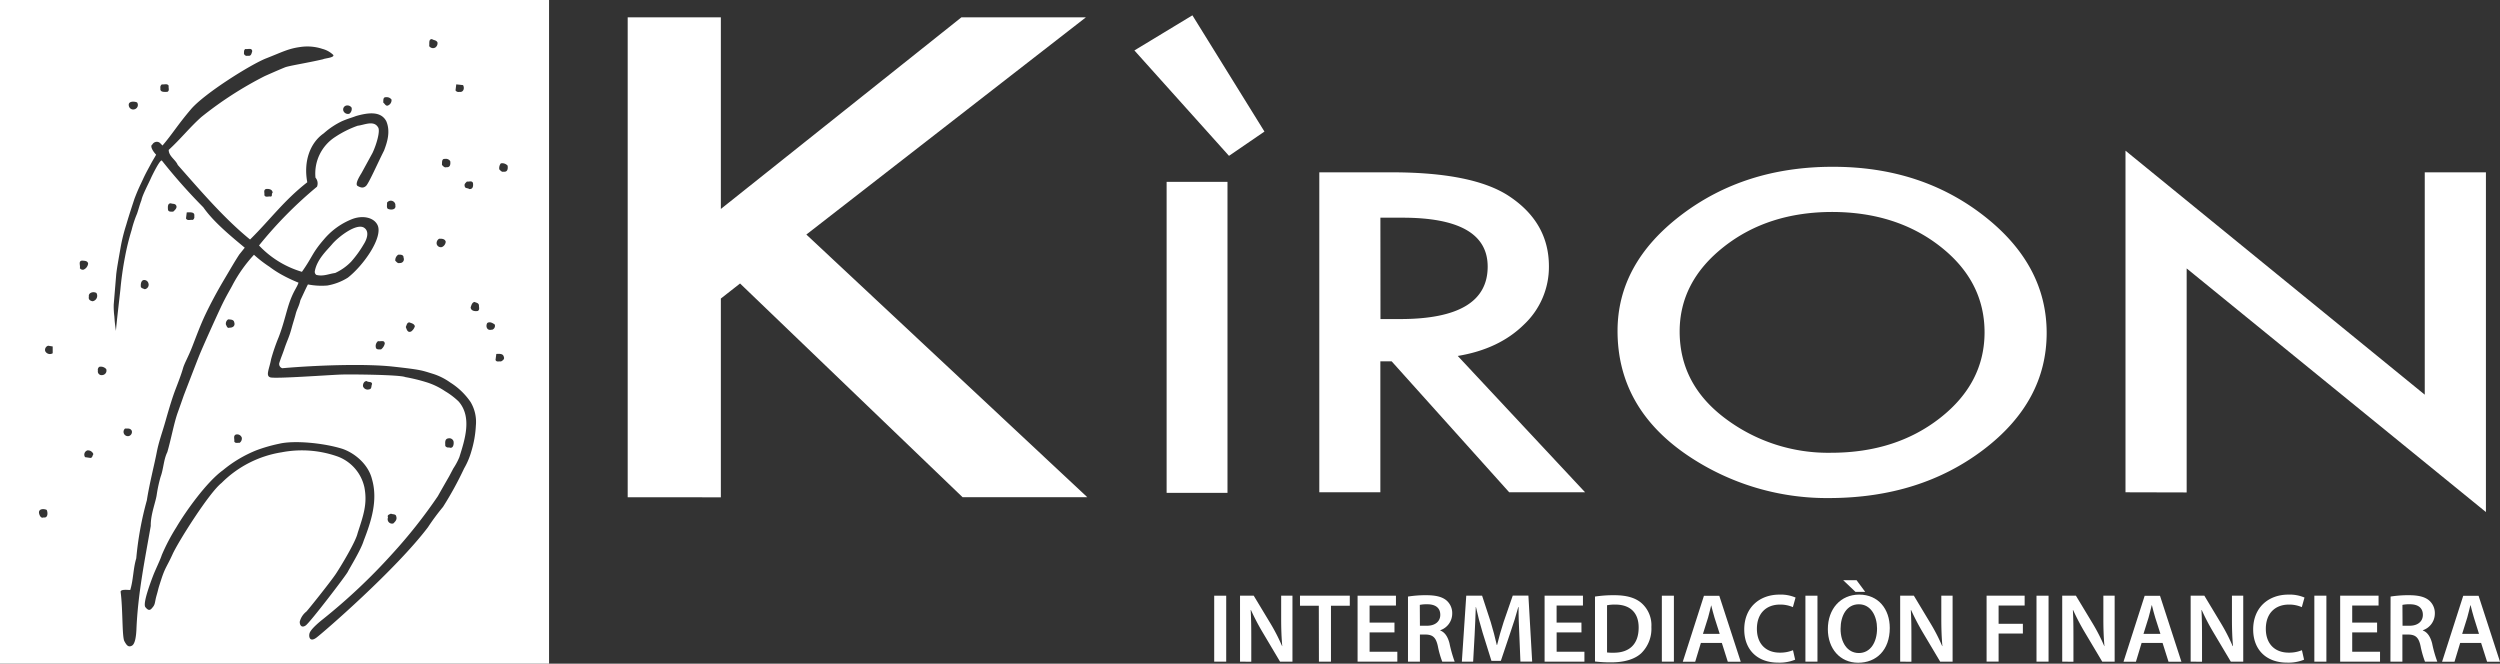 <svg id="a3952b73-b4b7-4f54-ae4d-3058e470c237" data-name="b1cfd6ac-7703-4c16-ac4e-2fec03338ea4" xmlns="http://www.w3.org/2000/svg" viewBox="0 0 664.14 176.31"><rect x="0" y="0" width="664.14" height="176.31" fill="#333333" stroke="none"/><title>logo_kirones_bianco</title><path d="M394.05,101.25l33.83,36.22H407.72l-31.23-34.79h-3v34.79H357.27v-85h19.25q21.59,0,31.17,6.33,10.57,7,10.58,18.61a21,21,0,0,1-6.66,15.53Q405,99.44,394.05,101.25Zm-20.53-9.8h5.21Q402,91.45,402,77.52q0-13-22.66-13H373.5Z" transform="translate(-6.79 -6.69)" style="fill:#fff"/><path d="M436.5,94.61q0-17.91,16.89-30.78T493.79,51q23.31,0,40,13T550.5,95.11q0,18.3-16.8,31.05T492.94,139A66.07,66.07,0,0,1,455,127.59Q436.51,115,436.5,94.61Zm16.5.14q0,14.07,12.18,23.15a45.4,45.4,0,0,0,28,9.07q17.2,0,29-9.24T534,95q0-13.57-11.68-22.76T493.58,63q-17.07,0-28.82,9.24T453,94.75Z" transform="translate(-6.79 -6.69)" style="fill:#fff"/><path d="M571.44,137.47V46.72l79.5,64.82V52.47h16.25v90.25L587.69,78v59.51Z" transform="translate(-6.79 -6.69)" style="fill:#fff"/><path d="M332.88,55v82.62H316.71V55Z" transform="translate(-6.79 -6.69)" style="fill:#fff"/><path d="M198.29,62.2l63.9-50.9h33.07L221,69l74.64,69.78H262.51L203.39,82l-5.1,4v52.8H173.54V11.3h24.75Z" transform="translate(-6.79 -6.69)" style="fill:#fff"/><path d="M308.15,20.09l15.41-9.33L342.7,41.64l-9.42,6.45Z" transform="translate(-6.79 -6.69)" style="fill:#fff"/><path d="M80.9,41.68c-.09.49.18,1.34-.46,1.61a1.39,1.39,0,0,1-1.7-1,1.43,1.43,0,0,1,0-.22c.2-.51.33-1.24,1-1.4C80.21,40.91,80.9,41,80.9,41.68Z" transform="translate(-6.79 -6.69)" style="fill:#fff"/><path d="M6.79,6.69V183H152.65V6.69ZM130.84,54.91c.54.13,1.31-.33,1.6.4.11.8,0,1.69-1,1.6-.38-.33-1.15-.09-1.2-.8C130.06,55.56,130.51,55.27,130.84,54.91ZM128,29.1l1.8.2c.47.8.13,2-1,1.8a.92.92,0,0,1-1-.4Zm-3,19.81a1.34,1.34,0,0,1,1.4.6c.11.8,0,1.69-1,1.6-.56.18-.85-.27-1.2-.6C124.24,49.86,124.08,48.8,125,48.91Zm-1.6,21.21c.73-.05,1.62,0,1.8.8a1.68,1.68,0,0,1-1,1.4,1.14,1.14,0,0,1-1.4-.8h0a1.35,1.35,0,0,1,.64-1.4Zm-1.8-53c.46.29,1.06.2,1.4.81a1.36,1.36,0,0,1-.6,1.4,1.23,1.23,0,0,1-1.6-.4c.13-.7-.25-1.93.84-1.84Zm-6,75.24c.51.2,1.24.33,1.4,1a2.64,2.64,0,0,1-1,1.4c-1,.42-1.18-.67-1.41-1.2.27-.56.31-1.23,1-1.23Zm-3-18c.63-.07,1.45,0,1.4.8a1,1,0,0,1-1,1.4c-.55.18-.84-.27-1.2-.6a1.77,1.77,0,0,1,.83-1.64Zm-.8-13.21c.34,1.34-1.22,1.38-2,1-.38-.4-.13-1.06-.2-1.6a1.22,1.22,0,0,1,1.69-.34,1.18,1.18,0,0,1,.54.9Zm-2.6-28.61a1.58,1.58,0,0,1,1.6.6,1.54,1.54,0,0,1-1,1.6c-.57.16-.8-.53-1.2-.8.05-.57-.1-1.37.63-1.44ZM99,34.7a1.34,1.34,0,0,1,1.2.6,1.58,1.58,0,0,1-.6,1.6,1.3,1.3,0,0,1-1.6-.8,1.08,1.08,0,0,1,.71-1.35A.93.93,0,0,1,99,34.7Zm-27-15c.62.15,1.71-.4,1.8.6-.22.64-.25,1.37-1.2,1.2a.8.8,0,0,1-1-.55s0,0,0-.05C71.64,20.45,71.53,19.94,72,19.7ZM49.81,29.1c.6.13,1.44-.33,1.8.4-.14.53.33,1.31-.4,1.6-.76,0-2,.16-1.8-1A.92.92,0,0,1,49.81,29.1ZM43.2,33.9a1.17,1.17,0,0,1-.29,1.64,1.14,1.14,0,0,1-.31.16,1.18,1.18,0,0,1-1.53-.7,1.09,1.09,0,0,1-.07-.3C40.83,33.52,42.47,33.57,43.2,33.9ZM18.39,144.15c-.73.33-1.09-.56-1.2-1-.33-1.34,1.23-1.38,2-1C19.53,142.81,19.57,144.37,18.39,144.15Zm2.4-43.62a1.39,1.39,0,0,1-1.91-.42l-.09-.18a1.16,1.16,0,0,1,.8-1.4l1.2.2ZM28,77.92c.2-.67-.49-1.89.6-2,.62.07,1.47,0,1.6.8a2,2,0,0,1-1.2,1.6A.92.92,0,0,1,28,77.92Zm2.8,50.42-1.4-.2a1.17,1.17,0,0,1,.29-1.64,1.14,1.14,0,0,1,.31-.16,1.54,1.54,0,0,1,1.6,1C31.33,127.67,31.38,128.32,30.8,128.34Zm.6-41.62c-.62-.11-1.18-.42-1-1.2-.2-1.13,1.24-1.46,2-1a1.46,1.46,0,0,1-.49,2A1.49,1.49,0,0,1,31.4,86.72ZM34,106.33a1,1,0,0,1-1.2-.75,1.14,1.14,0,0,1,0-.45.92.92,0,0,1,.4-1,1.93,1.93,0,0,1,1.8.6,1.18,1.18,0,0,1-.7,1.53A1.09,1.09,0,0,1,34,106.33Zm54,66.52c-1.08.75-1.61-.09-1.58-1a5,5,0,0,1,1.76-2.69c.47-.46,6.44-7.93,7.82-10s5.33-8.64,5.79-10.83c1.54-4.75,2.65-7.78,1.8-12.2a11.32,11.32,0,0,0-7-8.13,28.47,28.47,0,0,0-15-1.15A28.9,28.9,0,0,0,65.64,135c-3.27,2.55-11.52,15.64-13,18.91s-1.93,3.39-3,6.67-.65,2.21-1.23,4.2-.29,2.42-1.2,3.4c-.55.73-1.06.74-1.8-.2s1.34-6.47,2-8.21,2-4.43,2.35-5.61a51.6,51.6,0,0,1,3.88-7.4c2.42-4.12,8-12,12.37-15.15a33.31,33.31,0,0,1,9-5.34,41.36,41.36,0,0,1,6-1.71c3.9-.92,11.7-.22,16.79,1.38,3.53,1.25,6.87,4.29,7.8,8,1.67,5.72-.27,11.43-2.2,16.41-.71,2.38-3.72,7.25-4.22,8.25S89.12,172.1,88,172.85ZM69.42,122.14a1.3,1.3,0,0,1,1.6.8,1.38,1.38,0,0,1-.6,1.4c-.49-.09-1.14.24-1.4-.4C69.15,123.34,68.68,122.5,69.42,122.14ZM67.81,93.73c-.68.26-.77-.42-1-.8a1.36,1.36,0,0,1,.6-1.4c.63.06,1.47,0,1.61.8C69.33,93.26,68.62,93.77,67.81,93.73Zm36.42,14.2c.4.4,1.36,0,1.4.8-.27.47,0,1.31-.8,1.4a1.3,1.3,0,0,1-1.6-.8C103.14,108.69,103.52,107.89,104.23,107.93ZM132,126.61a19.65,19.65,0,0,1-1.92,4.53,91.88,91.88,0,0,1-5.6,10.21,60.26,60.26,0,0,0-4,5.4c-8.54,11.29-27.82,28-29.65,29.35s-2.13-.44-1.75-1.34c.5-1.16,2.76-3,3.5-3.58A155.25,155.25,0,0,0,110.83,154a135.1,135.1,0,0,0,12.29-15.52c.85-1.53,3-5.27,3-5.27l1.09-2.06a18,18,0,0,0,1.61-3c1.42-4.56,3.47-10.63-.2-14.81a19.51,19.51,0,0,0-3.6-2.73,18.69,18.69,0,0,0-5.08-2.42,46.87,46.87,0,0,0-5.5-1.33c-1.37-.62-14.09-.75-16.92-.67s-17.59,1.17-18.92.75-.25-2.26.2-4.8a52,52,0,0,1,2-5.83c1.47-3.77,2.15-7.4,3.16-10s1.7-3.24,2.13-4.53a39.33,39.33,0,0,1-4.26-2,27.29,27.29,0,0,1-3.49-2.25,32,32,0,0,1-4.08-3.16,38.12,38.12,0,0,0-5.58,7.82c-.6,1.21-1.79,3.06-3.26,6.2s-4.77,10.42-5.83,13.07c-.84,2.13-3.49,9-4,10.34-.39,1.13-1.05,3-1.55,4.4-1,2.72-1.78,7.11-2.8,10.6-1,2-1,4.49-1.8,6.6a37.83,37.83,0,0,0-1,4.61c-.22,1.88-1.67,5.35-1.6,8.4-1.58,9.07-3.43,18-3.81,27.61-.08,1.54-.31,3.73-1.2,4.2s-1.36,0-2-1.2-.38-8.54-1-13.14c.07-.73,2-.44,2.56-.46.83-2.67.78-5.74,1.6-8.41a86.58,86.58,0,0,1,2.81-15.4c.66-4.3,2-9.5,2.6-12.61s1.38-5,2.4-8.6,1.87-6.34,2.59-8.21,1.6-4.17,2-5.6,1.38-3,2.47-5.8,2.19-5.81,3.52-8.6,3-5.94,5.09-9.46,2.55-4.36,3.88-6.42l1.46-1.82c-3.83-3.18-8.33-6.89-11-10.72a150.36,150.36,0,0,1-11-12.4c-.46-.53-2.73,4.23-2.85,4.48-.56,1.33-2.35,4.65-2.59,6-.58,1.55-.62,1.94-1.16,3.57a29,29,0,0,0-1.45,4.36A64.85,64.85,0,0,0,40,74.93q-.84,4.36-1.24,8.79c-.31,2.85-.93,8-1.18,10.88-.24-1.82-.29-2.08-.41-3.83A21,21,0,0,1,37,87.6l.67-8.08c.2-1.81.8-5,1.16-7.09a45.73,45.73,0,0,1,1.49-6c1-3.41,1.68-5.33,2.18-6.91C43.58,56.7,44,56,44.77,54.31s1.5-2.93,2-3.89c.65-1.24,1.56-2.63,1.48-2.66-.83-.83-1.69-2.3-1-2.66A1.35,1.35,0,0,1,49,44.48a1.5,1.5,0,0,1,.33.23l.63.64c2.58-3,4-5.46,7.57-9.65s15.93-11.93,20-13.52,5.82-2.57,9-3a12.78,12.78,0,0,1,5.92.5,6.49,6.49,0,0,1,2.89,1.62c.31.73-2.3.87-2.72,1.13-4.29,1-9.07,1.72-10.17,2.17s-2.23.93-5.32,2.3A96.94,96.94,0,0,0,60.29,37.77c-3.09,2.75-5.5,5.83-8.68,8.74,0,1.69,1.82,2.58,2.4,4,6,6.78,12.25,14.14,19.21,19.81,5.33-5.25,9-10.38,15.2-15.21-1.06-5.67.82-10.54,4.38-13a20.56,20.56,0,0,1,4.83-3.22c1.64-.71,2.51-.9,3.78-1.39,3-.84,6.51-1.43,8,1.39,1.18,2.78.22,5.64-.6,7.81-1.6,3.13-4.06,8.75-4.8,9.4s-1.41.43-2.2,0,.38-2.4,1-3.4l2.94-5.38c1.09-2.3,2.14-6,1.46-6.83-1.13-1.93-3.73-.57-5.4-.4a27.37,27.37,0,0,0-6,3,11.53,11.53,0,0,0-5.21,10.8,2.33,2.33,0,0,1,.4,2.4A109.25,109.25,0,0,0,75.6,71.9a25.61,25.61,0,0,0,11.4,7c2.92-4.13,2.63-4.92,5.9-8.68A18.75,18.75,0,0,1,100.07,65c2.94-1.24,6-.59,7,1.45,1.58,3.15-3.6,10.66-7.87,14a15,15,0,0,1-5.46,2.09,18.92,18.92,0,0,1-5.15-.29c-.66,1.28-1.33,2.8-2,4.2-.37,1.66-.89,2.27-1.25,3.66s-.55,1.81-1.15,4-1.1,3-1.85,5.21c-.58,1.74-.75,1.93-1.35,3.79a1.16,1.16,0,0,0,.8,1.4c8.85-.78,21.94-1.25,29.39-.43s7.63,1,10.33,1.83a16.31,16.31,0,0,1,4.9,2.4,18.3,18.3,0,0,1,5.4,5.19,10.31,10.31,0,0,1,1.4,6.22A28.22,28.22,0,0,1,132,126.61Zm-21.33,16.54c.47.26,1.31,0,1.4.8.27.82-.4,1.42-.8,1.8a1.17,1.17,0,0,1-1.45-.79,1.19,1.19,0,0,1,.05-.81c-.3-.71.38-.78.76-1Zm15.21-20a1.16,1.16,0,0,1,1.4.8c.13.76-.09,2.07-1.2,1.6a.92.92,0,0,1-1-.4c0-.79-.22-1.81.76-2ZM40,120.54c.67,0,1.43-.16,1.8.6a1.13,1.13,0,0,1-.78,1.39h0a1.15,1.15,0,0,1-1-2Zm4.81-39.42a1.14,1.14,0,0,1,1.4.8h0a1.21,1.21,0,0,1-.72,1.54,1.4,1.4,0,0,1-.28.06c-.34-.2-.76-.18-1-.6C44.14,82.21,44.23,81.39,44.81,81.12Zm7.4-20.41c.47.2,1.11,0,1.4.6s-.31,1.16-.8,1.6c-.54,0-1.34.14-1.4-.6S51.34,60.65,52.21,60.71ZM58,65.12c-.6-.14-1.44.33-1.8-.41l.2-1.6c.8,0,2.22-.22,2,1A.92.92,0,0,1,58,65.12Zm19.41-8.21c.78-.13,1.8.09,1.8,1-.4.27.09,1-.6,1-.53-.13-1.31.34-1.6-.4.14-.51-.32-1.31.41-1.6Zm31.61,41a2.68,2.68,0,0,1-1,1.6c-.53,0-1.33.13-1.4-.6a1.66,1.66,0,0,1,.6-1.6c.63.17,1.72-.38,1.78.62Zm24.61-8.6c-.78.13-1.8-.09-1.8-1,.2-.52.34-1.25,1-1.41.51.23,1.2.27,1.2,1,0,.51.26,1.16-.39,1.43Zm3.6,5c-1.13.2-1.46-1-1-1.8.67-.47,1.47,0,2,.4a1.09,1.09,0,0,1-.68,1.37,1.12,1.12,0,0,1-.31,0Zm2.61,8.4c-.49-.09-1.14.25-1.41-.4l.21-1.6c.77,0,1.8-.18,2,.8.27.64-.39,1-.79,1.22Zm.8-50.42c-.56.18-.85-.27-1.21-.6a2.08,2.08,0,0,1,.41-1.6,1.93,1.93,0,0,1,1.8.6c.12.82,0,1.71-1,1.62Z" transform="translate(-6.79 -6.69)" style="fill:#fff"/><path d="M90.83,79.72c1.85.46,3.22-.26,5-.51a14.08,14.08,0,0,0,4.24-3,29.13,29.13,0,0,0,3.4-4.72s1.94-2.92.12-4.25c-2-1.47-7,2.43-8.61,4.37-1.35,1.59-4,4-4.56,7.14A1,1,0,0,0,90.83,79.72Z" transform="translate(-6.79 -6.69)" style="fill:#fff"/><path d="M332.54,164.94v17.52h-3.19V164.94Z" transform="translate(-6.79 -6.69)" style="fill:#fff"/><path d="M336.21,182.46V164.94h3.64l4.53,7.51a50.16,50.16,0,0,1,3,5.88h.05c-.21-2.34-.29-4.61-.29-7.28v-6.11h3v17.52h-3.3l-4.57-7.7a61.17,61.17,0,0,1-3.15-6l-.08,0c.13,2.26.16,4.58.16,7.46v6.27Z" transform="translate(-6.79 -6.69)" style="fill:#fff"/><path d="M357.14,167.61h-5v-2.67h13.23v2.67h-5v14.85h-3.2Z" transform="translate(-6.79 -6.69)" style="fill:#fff"/><path d="M377.24,174.69h-6.61v5.14H378v2.63H367.44V164.94h10.19v2.62h-7v4.53h6.61Z" transform="translate(-6.79 -6.69)" style="fill:#fff"/><path d="M380.83,165.17a30.1,30.1,0,0,1,4.83-.36c2.52,0,4.24.41,5.41,1.4a4.45,4.45,0,0,1,1.51,3.51,4.67,4.67,0,0,1-3.17,4.39v.08c1.24.47,2,1.69,2.44,3.38a34.59,34.59,0,0,0,1.38,4.89h-3.3a24.39,24.39,0,0,1-1.17-4.13c-.5-2.29-1.33-3-3.15-3.07H384v7.2h-3.17Zm3.17,7.75h1.9c2.15,0,3.51-1.15,3.51-2.89,0-1.92-1.36-2.81-3.44-2.81a8.92,8.92,0,0,0-2,.16Z" transform="translate(-6.79 -6.69)" style="fill:#fff"/><path d="M410.41,175.31c-.1-2.26-.23-5-.2-7.36h-.08c-.57,2.13-1.3,4.5-2.08,6.71l-2.55,7.59H403l-2.34-7.49c-.68-2.23-1.3-4.62-1.77-6.81h-.05c-.08,2.29-.18,5.07-.31,7.46l-.39,7.05h-3l1.17-17.52h4.21l2.29,7c.62,2.06,1.17,4.14,1.61,6.09h.08c.47-1.9,1.06-4.06,1.74-6.11l2.42-7h4.16l1,17.52h-3.12Z" transform="translate(-6.79 -6.69)" style="fill:#fff"/><path d="M426.92,174.69h-6.6v5.14h7.38v2.63H417.12V164.94h10.19v2.62h-7v4.53h6.6Z" transform="translate(-6.79 -6.69)" style="fill:#fff"/><path d="M430.51,165.17a32.9,32.9,0,0,1,5.1-.36c3.27,0,5.54.67,7.15,2a7.84,7.84,0,0,1,2.73,6.45,9.09,9.09,0,0,1-2.73,7c-1.74,1.59-4.53,2.39-7.93,2.39a35.17,35.17,0,0,1-4.32-.23Zm3.2,14.85a13.28,13.28,0,0,0,1.77.07c4.16,0,6.63-2.26,6.63-6.7,0-3.88-2.21-6.09-6.22-6.09a10.51,10.51,0,0,0-2.18.18Z" transform="translate(-6.79 -6.69)" style="fill:#fff"/><path d="M451.47,164.94v17.52h-3.2V164.94Z" transform="translate(-6.79 -6.69)" style="fill:#fff"/><path d="M458.64,177.49l-1.51,5h-3.3l5.62-17.52h4.08l5.7,17.52h-3.44l-1.58-5Zm5-2.41-1.38-4.32c-.33-1.07-.62-2.26-.88-3.28h0c-.26,1-.52,2.24-.83,3.28l-1.36,4.32Z" transform="translate(-6.79 -6.69)" style="fill:#fff"/><path d="M483.68,181.94a11.06,11.06,0,0,1-4.52.78c-5.57,0-9-3.48-9-8.81,0-5.78,4-9.26,9.36-9.26a10.05,10.05,0,0,1,4.27.78l-.71,2.55a8.37,8.37,0,0,0-3.43-.68c-3.56,0-6.13,2.24-6.13,6.45,0,3.85,2.26,6.32,6.11,6.32a8.92,8.92,0,0,0,3.48-.65Z" transform="translate(-6.79 -6.69)" style="fill:#fff"/><path d="M489.61,164.94v17.52h-3.2V164.94Z" transform="translate(-6.79 -6.69)" style="fill:#fff"/><path d="M508.82,173.52c0,5.87-3.56,9.23-8.4,9.23s-8.05-3.77-8.05-8.92c0-5.38,3.38-9.18,8.32-9.18C505.81,164.65,508.82,168.52,508.82,173.52Zm-13.07.26c0,3.56,1.79,6.39,4.86,6.39s4.83-2.86,4.83-6.52c0-3.31-1.64-6.43-4.83-6.43S495.75,170.16,495.75,173.78ZM500,160.83l2.29,3.09H499.7l-3.25-3.09Z" transform="translate(-6.79 -6.69)" style="fill:#fff"/><path d="M511.58,182.46V164.94h3.64l4.52,7.51a47.25,47.25,0,0,1,3,5.88h.06c-.21-2.34-.29-4.61-.29-7.28v-6.11h3v17.52h-3.3l-4.58-7.7a63.27,63.27,0,0,1-3.14-6l-.08,0c.13,2.26.16,4.58.16,7.46v6.27Z" transform="translate(-6.79 -6.69)" style="fill:#fff"/><path d="M534.54,164.94h10.11v2.62h-6.92v4.84h6.45V175h-6.45v7.44h-3.19Z" transform="translate(-6.79 -6.69)" style="fill:#fff"/><path d="M551,164.94v17.52h-3.2V164.94Z" transform="translate(-6.79 -6.69)" style="fill:#fff"/><path d="M554.63,182.46V164.94h3.64l4.53,7.51a48.66,48.66,0,0,1,3,5.88h.05c-.21-2.34-.29-4.61-.29-7.28v-6.11h3v17.52h-3.3l-4.58-7.7a61.17,61.17,0,0,1-3.15-6l-.07,0c.13,2.26.15,4.58.15,7.46v6.27Z" transform="translate(-6.79 -6.69)" style="fill:#fff"/><path d="M575.72,177.49l-1.51,5h-3.3l5.62-17.52h4.08l5.69,17.52h-3.43l-1.58-5Zm5-2.41-1.38-4.32c-.34-1.07-.62-2.26-.88-3.28h-.06c-.26,1-.52,2.24-.83,3.28l-1.35,4.32Z" transform="translate(-6.79 -6.69)" style="fill:#fff"/><path d="M588.75,182.46V164.94h3.64l4.52,7.51a48.66,48.66,0,0,1,3,5.88H600c-.21-2.34-.28-4.61-.28-7.28v-6.11h3v17.52h-3.3l-4.58-7.7a59,59,0,0,1-3.14-6l-.08,0c.13,2.26.15,4.58.15,7.46v6.27Z" transform="translate(-6.79 -6.69)" style="fill:#fff"/><path d="M618.88,181.94a11.06,11.06,0,0,1-4.52.78c-5.57,0-9-3.48-9-8.81,0-5.78,4-9.26,9.36-9.26a10.05,10.05,0,0,1,4.27.78l-.71,2.55a8.37,8.37,0,0,0-3.43-.68c-3.56,0-6.13,2.24-6.13,6.45,0,3.85,2.26,6.32,6.11,6.32a8.92,8.92,0,0,0,3.48-.65Z" transform="translate(-6.79 -6.69)" style="fill:#fff"/><path d="M624.81,164.94v17.52h-3.2V164.94Z" transform="translate(-6.79 -6.69)" style="fill:#fff"/><path d="M638.28,174.69h-6.61v5.14h7.39v2.63H628.47V164.94h10.2v2.62h-7v4.53h6.61Z" transform="translate(-6.79 -6.69)" style="fill:#fff"/><path d="M641.86,165.17a30.23,30.23,0,0,1,4.84-.36c2.52,0,4.24.41,5.41,1.4a4.45,4.45,0,0,1,1.51,3.51,4.67,4.67,0,0,1-3.18,4.39v.08c1.25.47,2,1.69,2.45,3.38a33.25,33.25,0,0,0,1.38,4.89H651a25.43,25.43,0,0,1-1.17-4.13c-.49-2.29-1.32-3-3.14-3.07H645v7.2h-3.18Zm3.18,7.75h1.89c2.16,0,3.51-1.15,3.51-2.89,0-1.92-1.35-2.81-3.43-2.81a8.92,8.92,0,0,0-2,.16Z" transform="translate(-6.79 -6.69)" style="fill:#fff"/><path d="M660.35,177.49l-1.51,5h-3.3l5.62-17.52h4.08l5.69,17.52H667.5l-1.59-5Zm5-2.41L664,170.76c-.34-1.07-.62-2.26-.88-3.28h-.06c-.26,1-.52,2.24-.83,3.28l-1.35,4.32Z" transform="translate(-6.79 -6.69)" style="fill:#fff"/></svg>